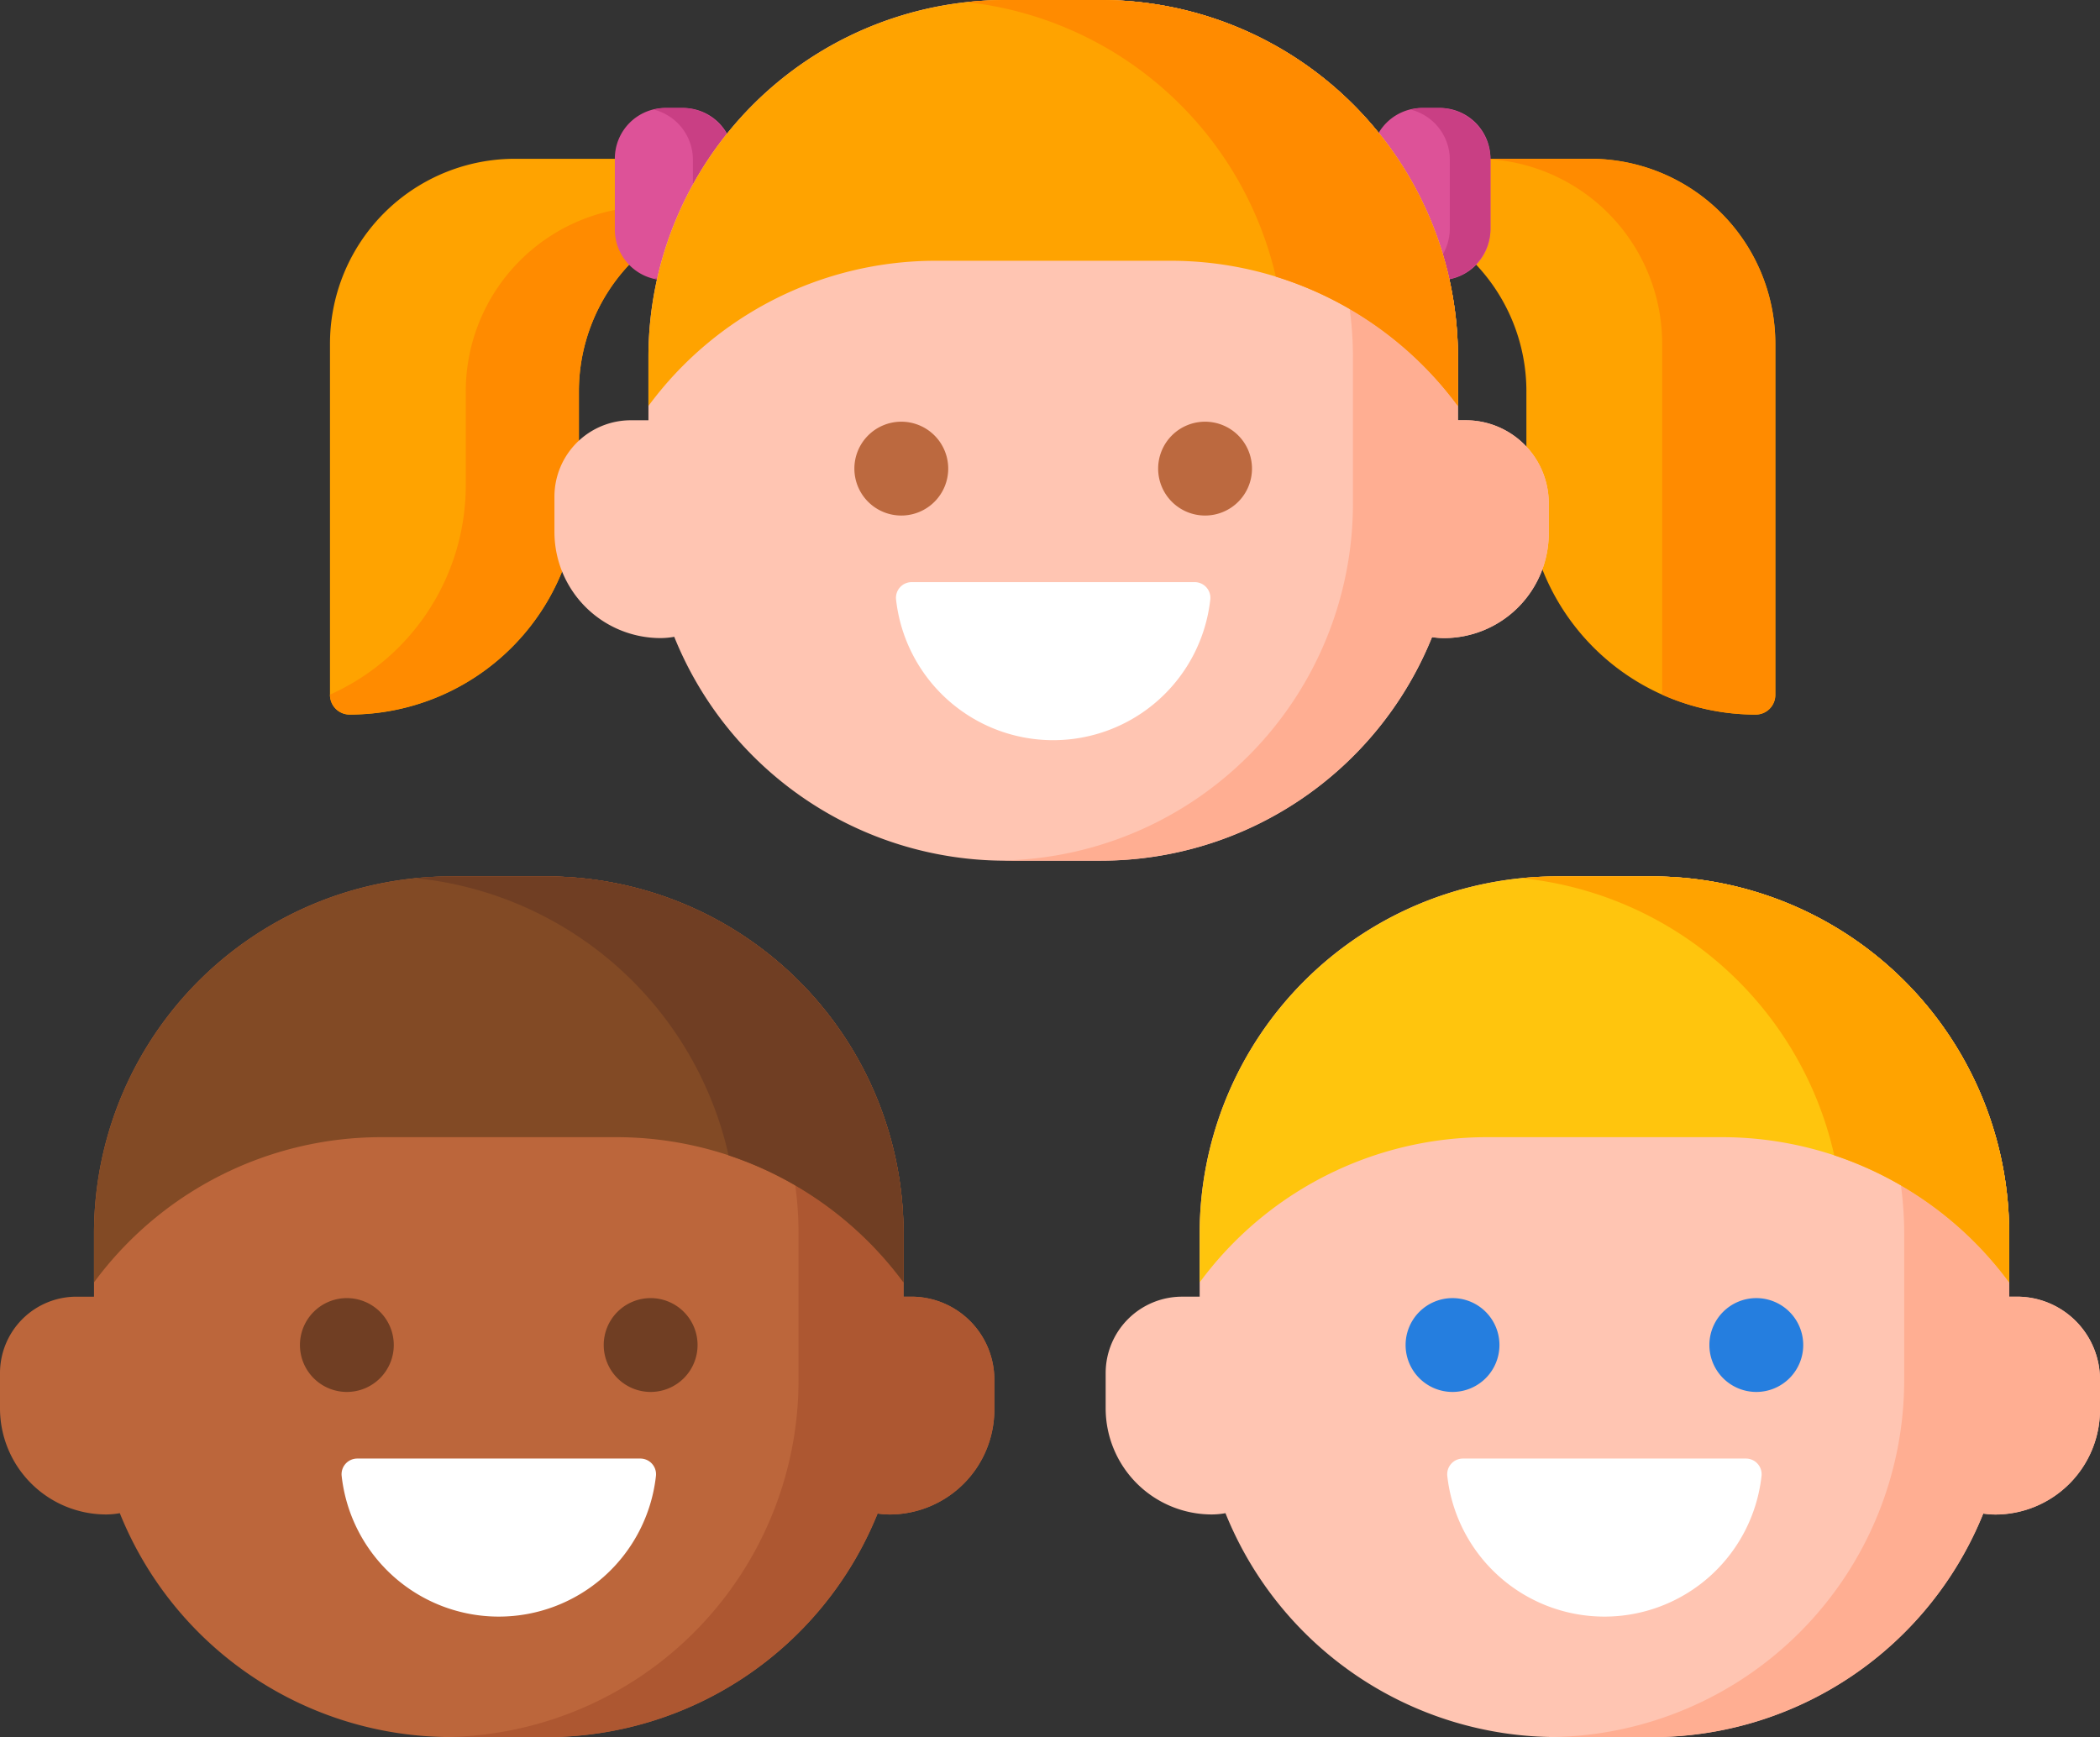 <?xml version="1.0" encoding="UTF-8"?> <svg xmlns="http://www.w3.org/2000/svg" width="133.873" height="110.746" viewBox="0 0 133.873 110.746"><rect x="0" y="0" width="133.873" height="110.746" fill="#333333" stroke="none"/><g transform="translate(-214.127 -10178.254)"><g transform="translate(214.127 10177.754)"><path d="M339.931,54.045a11.791,11.791,0,0,0-11.408-11.784V39.215H344A11.793,11.793,0,0,1,355.8,51.008V73.4a1.251,1.251,0,0,1-1.251,1.25A14.616,14.616,0,0,1,339.93,60.031V54.045Zm0,0" transform="translate(-242.624 -28.592)" fill="#ffa300"></path><path d="M337.654,37.8h1.123A3.225,3.225,0,0,0,342,34.577V30.045a3.225,3.225,0,0,0-3.224-3.224h-1.123a3.225,3.225,0,0,0-3.224,3.224v4.532A3.225,3.225,0,0,0,337.654,37.8Zm0,0" transform="translate(-246.986 -19.438)" fill="#dd5298"></path><path d="M367.363,39.215h-7.211a11.792,11.792,0,0,1,11.793,11.793V73.377a14.569,14.569,0,0,0,5.961,1.271,1.251,1.251,0,0,0,1.251-1.251V51.008A11.793,11.793,0,0,0,367.363,39.215Zm0,0" transform="translate(-265.983 -28.592)" fill="#ff8b00"></path><path d="M345.728,26.82h-.96a3.3,3.3,0,0,0-.815.106,3.3,3.3,0,0,1,2.49,3.2V34.5a3.3,3.3,0,0,1-2.49,3.2,3.3,3.3,0,0,0,.815.105h.96a3.306,3.306,0,0,0,3.306-3.305V30.126A3.306,3.306,0,0,0,345.728,26.82Zm0,0" transform="translate(-254.019 -19.438)" fill="#c93f84"></path><path d="M96.321,54.045a11.791,11.791,0,0,1,11.407-11.784V39.215H92.247A11.793,11.793,0,0,0,80.453,51.008V73.4a1.251,1.251,0,0,0,1.251,1.25A14.616,14.616,0,0,0,96.321,60.031Zm0,0" transform="translate(-59.417 -28.592)" fill="#ffa300"></path><path d="M100.517,50.867A11.791,11.791,0,0,0,89.109,62.651v5.986a14.616,14.616,0,0,1-8.656,13.345V82a1.251,1.251,0,0,0,1.251,1.25A14.616,14.616,0,0,0,96.321,68.637V62.651a11.791,11.791,0,0,1,11.407-11.784Zm0,0" transform="translate(-59.417 -37.198)" fill="#ff8b00"></path><path d="M154.249,37.8h-1.122a3.225,3.225,0,0,1-3.224-3.224V30.045a3.225,3.225,0,0,1,3.224-3.224h1.122a3.225,3.225,0,0,1,3.224,3.224v4.532A3.225,3.225,0,0,1,154.249,37.8Zm0,0" transform="translate(-110.707 -19.438)" fill="#dd5298"></path><path d="M161.2,26.82h-.96a3.3,3.3,0,0,0-.815.106,3.3,3.3,0,0,1,2.49,3.2V34.5a3.3,3.3,0,0,1-2.49,3.2,3.294,3.294,0,0,0,.815.105h.96A3.305,3.305,0,0,0,164.51,34.5V30.126A3.306,3.306,0,0,0,161.2,26.82Zm0,0" transform="translate(-117.743 -19.438)" fill="#c93f84"></path><path d="M193.273,27.294h-.5V23.268A22.768,22.768,0,0,0,170.005.5h-6.069a22.768,22.768,0,0,0-22.768,22.768v4.025h-1.121a4.872,4.872,0,0,0-4.871,4.872v2.246a6.769,6.769,0,0,0,6.769,6.769,4.867,4.867,0,0,0,.868-.082,22.769,22.769,0,0,0,21.124,14.274h6.069A22.773,22.773,0,0,0,191.121,41.12a5.309,5.309,0,0,0,.76.06,6.682,6.682,0,0,0,6.682-6.682V32.584A5.289,5.289,0,0,0,193.273,27.294Zm0,0" transform="translate(-99.831 0)" fill="#ffc5b2"></path><path d="M273.629,27.294h-.5V23.268A22.768,22.768,0,0,0,250.361.5h-6.069c-.105,0-.207.006-.312.008a22.764,22.764,0,0,1,22.456,22.76V32.6a22.764,22.764,0,0,1-22.456,22.76c.1,0,.206.008.312.008h6.069A22.773,22.773,0,0,0,271.477,41.12a5.309,5.309,0,0,0,.76.06,6.682,6.682,0,0,0,6.682-6.682V32.584A5.289,5.289,0,0,0,273.629,27.294Zm0,0" transform="translate(-180.187 0)" fill="#ffae92"></path><path d="M176.419,17.125h14.955A22.734,22.734,0,0,1,209.7,26.384V23.268A22.768,22.768,0,0,0,186.931.5h-6.069a22.768,22.768,0,0,0-22.768,22.768v3.115A22.732,22.732,0,0,1,176.419,17.125Zm0,0" transform="translate(-116.757 0)" fill="#ffa300"></path><path d="M244.242.5h-6.069A22.821,22.821,0,0,0,235.7.637a22.78,22.78,0,0,1,19.7,17.5,22.814,22.814,0,0,1,11.612,8.252V23.268A22.768,22.768,0,0,0,244.242.5Zm0,0" transform="translate(-174.068 0)" fill="#ff8b00"></path><path d="M214.287,106.316a2.991,2.991,0,1,1-2.992-2.992A2.991,2.991,0,0,1,214.287,106.316Zm0,0" transform="translate(-153.839 -75.939)" fill="#bc693f"></path><path d="M288.352,106.316a2.991,2.991,0,1,1-2.991-2.992A2.99,2.99,0,0,1,288.352,106.316Zm0,0" transform="translate(-208.539 -75.939)" fill="#bc693f"></path><path d="M228.471,152.517a10.078,10.078,0,0,0,10.016-8.969,1,1,0,0,0-.991-1.107h-18.05a1,1,0,0,0-.991,1.107A10.078,10.078,0,0,0,228.471,152.517Zm0,0" transform="translate(-161.332 -104.828)" fill="#fff"></path><path d="M327.668,240.985h-.5V236.96A22.768,22.768,0,0,0,304.4,214.191h-6.069a22.768,22.768,0,0,0-22.768,22.768v4.025h-1.12a4.872,4.872,0,0,0-4.872,4.872V248.1a6.769,6.769,0,0,0,6.769,6.769,4.86,4.86,0,0,0,.868-.082,22.772,22.772,0,0,0,21.124,14.274H304.4a22.771,22.771,0,0,0,21.116-14.252,5.335,5.335,0,0,0,.76.06,6.682,6.682,0,0,0,6.683-6.682v-1.914A5.29,5.29,0,0,0,327.668,240.985Zm0,0" transform="translate(-199.086 -157.817)" fill="#ffc5b2"></path><path d="M408.023,240.985h-.5V236.96a22.768,22.768,0,0,0-22.768-22.768h-6.069c-.1,0-.207.006-.312.008a22.765,22.765,0,0,1,22.457,22.76V246.3a22.765,22.765,0,0,1-22.457,22.76c.1,0,.207.008.312.008h6.069a22.771,22.771,0,0,0,21.116-14.252,5.334,5.334,0,0,0,.76.06,6.682,6.682,0,0,0,6.683-6.682v-1.914A5.29,5.29,0,0,0,408.023,240.985Zm0,0" transform="translate(-279.441 -157.817)" fill="#ffae92"></path><path d="M310.814,230.816h14.955a22.732,22.732,0,0,1,18.325,9.259V236.96a22.768,22.768,0,0,0-22.768-22.768h-6.069a22.768,22.768,0,0,0-22.768,22.768v3.115A22.733,22.733,0,0,1,310.814,230.816Zm0,0" transform="translate(-216.011 -157.817)" fill="#ffc50d"></path><path d="M348.684,320.006a2.991,2.991,0,1,1-2.991-2.991A2.991,2.991,0,0,1,348.684,320.006Zm0,0" transform="translate(-253.096 -233.756)" fill="#257edf"></path><path d="M422.751,320.006a2.991,2.991,0,1,1-2.991-2.991A2.991,2.991,0,0,1,422.751,320.006Zm0,0" transform="translate(-307.797 -233.756)" fill="#257edf"></path><path d="M362.866,366.209a10.077,10.077,0,0,0,10.016-8.969,1,1,0,0,0-.991-1.107h-18.05a1,1,0,0,0-.991,1.107A10.078,10.078,0,0,0,362.866,366.209Zm0,0" transform="translate(-260.586 -262.645)" fill="#fff"></path><path d="M58.1,240.985h-.5V236.96A22.768,22.768,0,0,0,34.83,214.191H28.761A22.768,22.768,0,0,0,5.992,236.96v4.025H4.872A4.872,4.872,0,0,0,0,245.857V248.1a6.769,6.769,0,0,0,6.769,6.769,4.859,4.859,0,0,0,.868-.082,22.772,22.772,0,0,0,21.124,14.274H34.83a22.772,22.772,0,0,0,21.116-14.252,5.323,5.323,0,0,0,.76.06,6.683,6.683,0,0,0,6.683-6.682v-1.914A5.29,5.29,0,0,0,58.1,240.985Zm0,0" transform="translate(0 -157.817)" fill="#bc663b"></path><path d="M138.453,240.985h-.5V236.96a22.768,22.768,0,0,0-22.768-22.768h-6.069c-.1,0-.207.006-.312.008a22.765,22.765,0,0,1,22.457,22.76V246.3a22.765,22.765,0,0,1-22.457,22.76c.1,0,.207.008.312.008h6.069A22.772,22.772,0,0,0,136.3,254.811a5.324,5.324,0,0,0,.76.06,6.683,6.683,0,0,0,6.683-6.682v-1.914A5.29,5.29,0,0,0,138.453,240.985Zm0,0" transform="translate(-80.355 -157.817)" fill="#ad5731"></path><path d="M41.243,230.816H56.2a22.732,22.732,0,0,1,18.325,9.259V236.96a22.768,22.768,0,0,0-22.768-22.768H45.686A22.768,22.768,0,0,0,22.918,236.96v3.115A22.733,22.733,0,0,1,41.243,230.816Zm0,0" transform="translate(-16.926 -157.817)" fill="#824a25"></path><path d="M379.24,214.191h-6.069c-.764,0-1.519.039-2.264.112a22.78,22.78,0,0,1,19.949,17.669,22.819,22.819,0,0,1,11.152,8.1V236.96A22.768,22.768,0,0,0,379.24,214.191Zm0,0" transform="translate(-273.925 -157.817)" fill="#ffa300"></path><g transform="translate(19.122 56.374)"><path d="M109.669,214.191H103.6c-.764,0-1.52.039-2.264.112a22.78,22.78,0,0,1,19.949,17.669,22.82,22.82,0,0,1,11.152,8.1V236.96A22.768,22.768,0,0,0,109.669,214.191Zm0,0" transform="translate(-93.962 -214.191)" fill="#703e23"></path><path d="M79.114,320.006a2.991,2.991,0,1,1-2.991-2.991A2.991,2.991,0,0,1,79.114,320.006Zm0,0" transform="translate(-73.133 -290.13)" fill="#703e23"></path><path d="M153.177,320.006a2.991,2.991,0,1,1-2.991-2.991A2.991,2.991,0,0,1,153.177,320.006Zm0,0" transform="translate(-127.83 -290.13)" fill="#703e23"></path></g><path d="M93.3,366.209a10.078,10.078,0,0,0,10.016-8.969,1,1,0,0,0-.991-1.107H84.271a1,1,0,0,0-.991,1.107A10.078,10.078,0,0,0,93.3,366.209Zm0,0" transform="translate(-61.5 -262.645)" fill="#fff"></path></g></g></svg> 